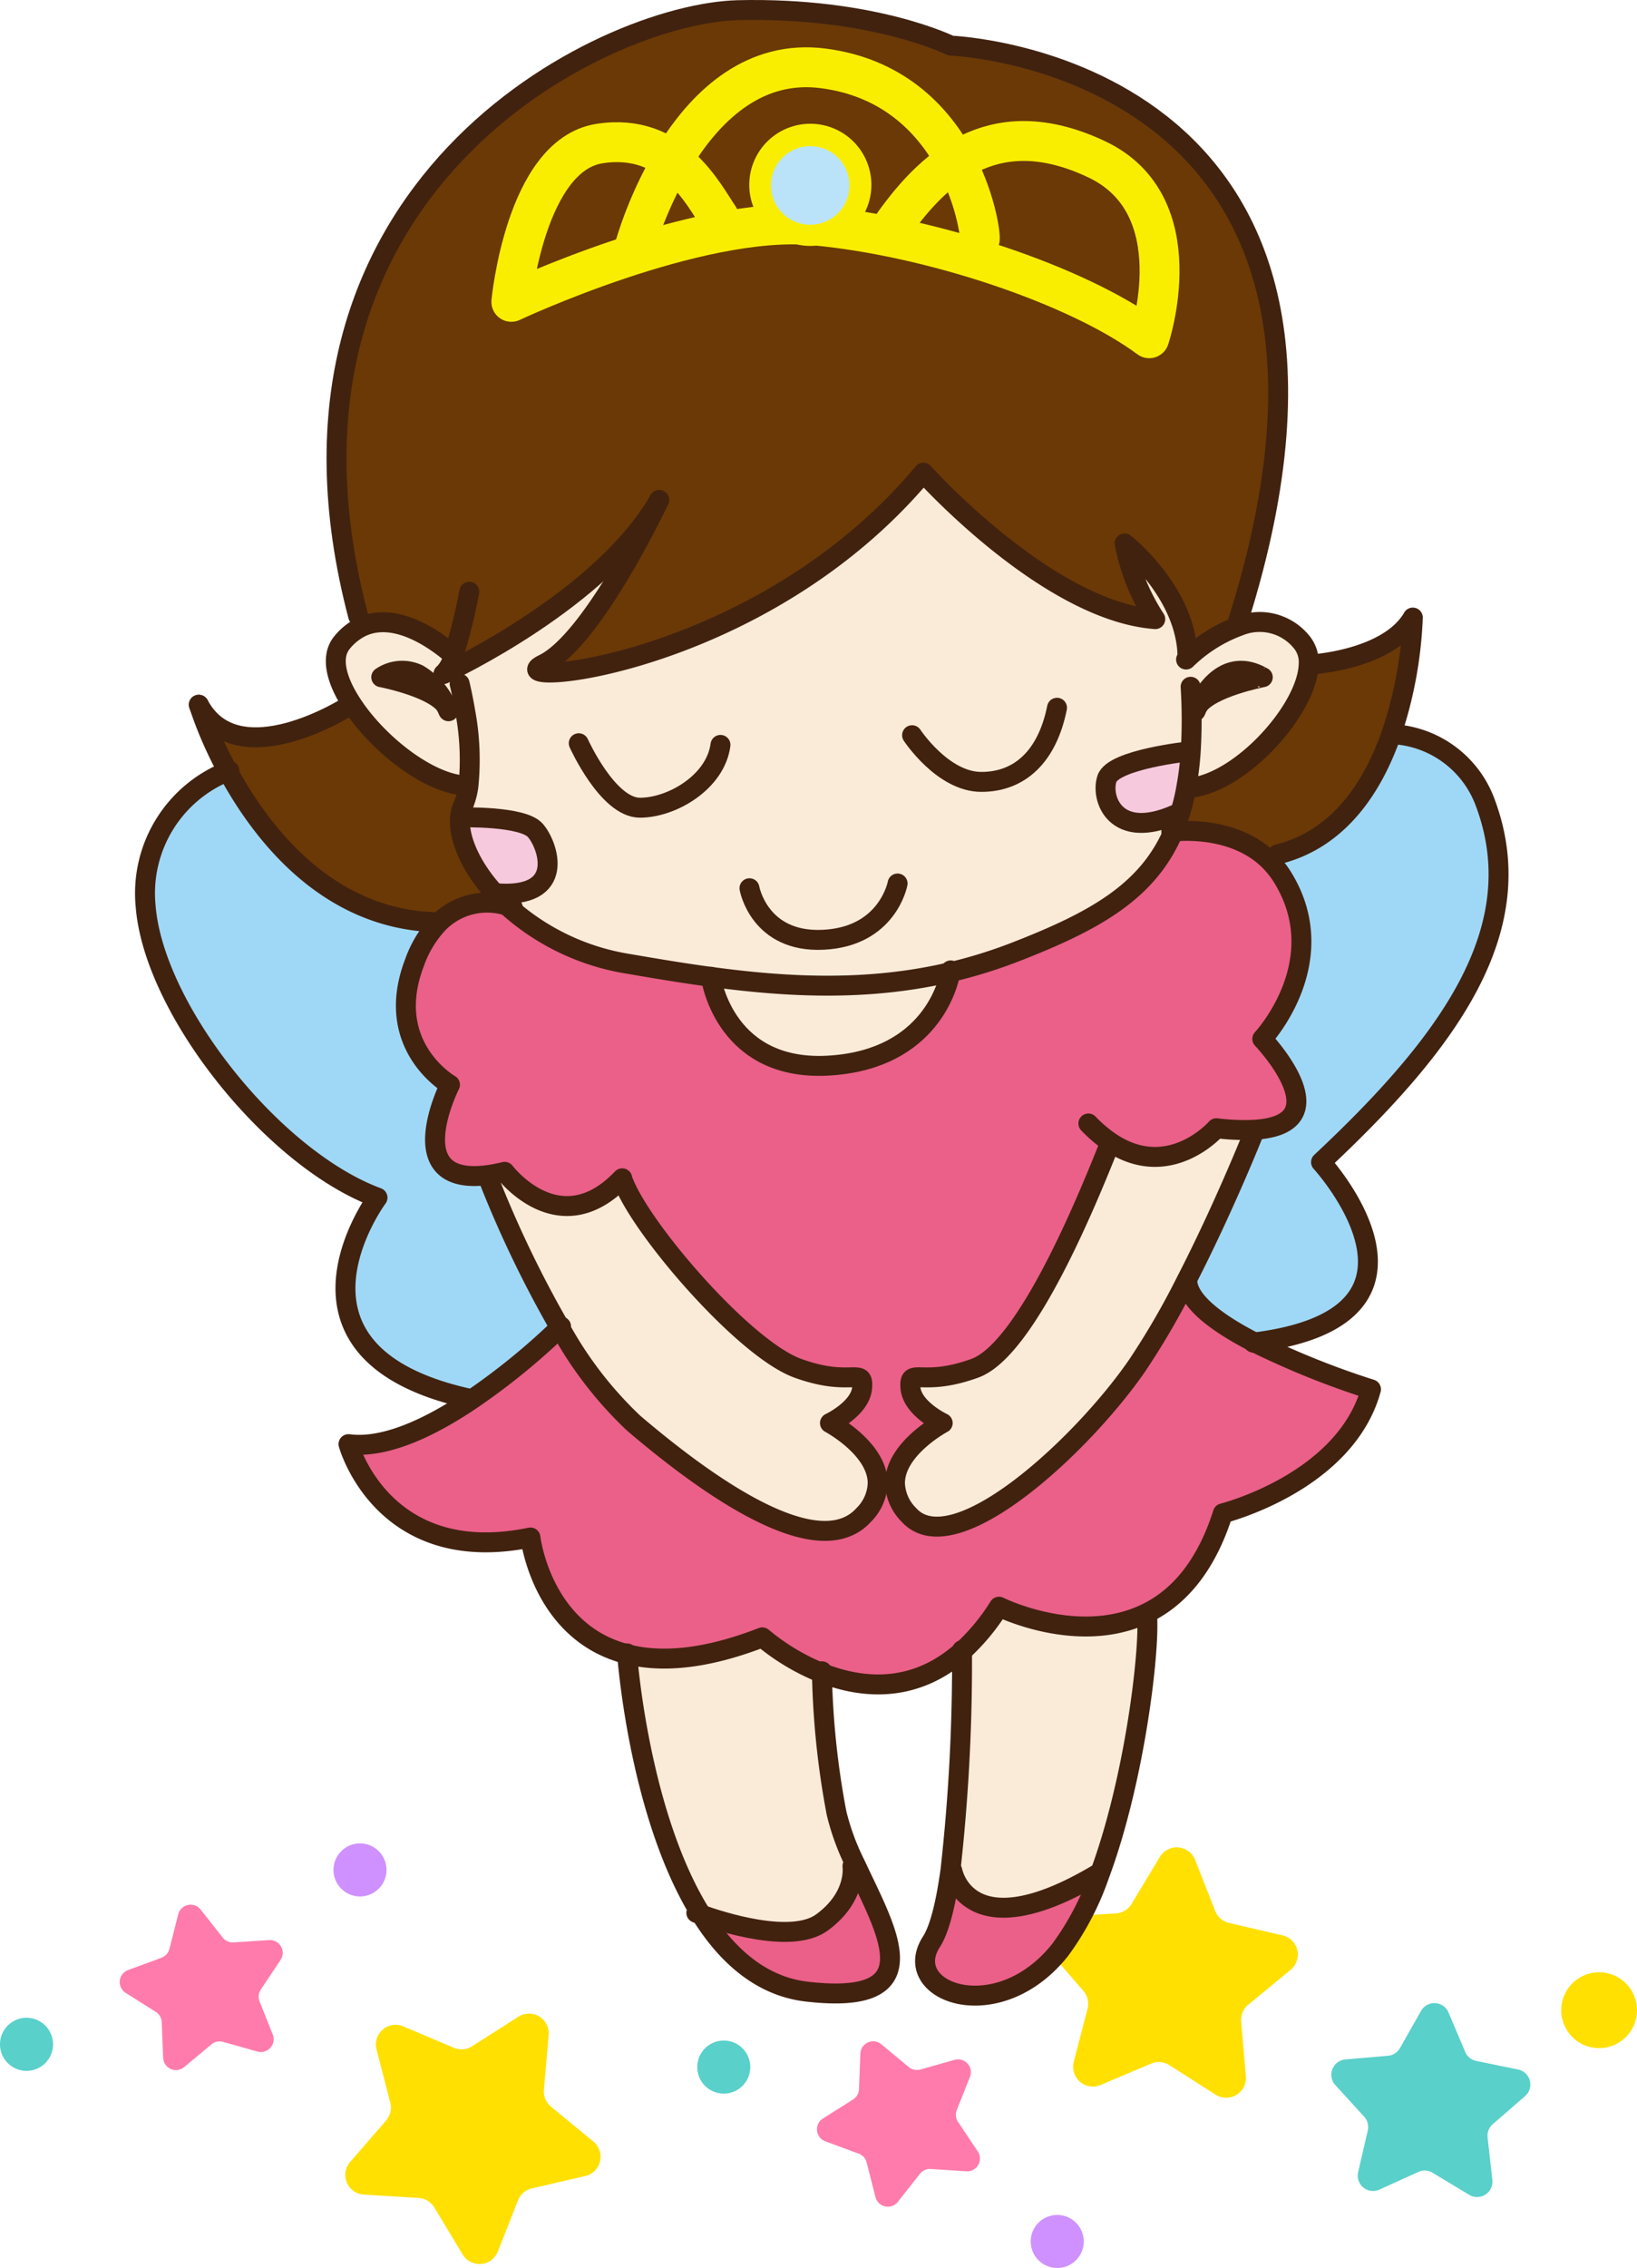 <svg xmlns="http://www.w3.org/2000/svg" xmlns:xlink="http://www.w3.org/1999/xlink" viewBox="0 0 142.12 196.808"><defs><clipPath id="a"><rect x="12.598" y="0.865" width="117.501" height="172.307" fill="none"/></clipPath><pattern id="c" width="37" height="37" patternTransform="matrix(1.294, 0, 0, -1.294, 1118.382, 21817.267)" patternUnits="userSpaceOnUse" viewBox="0 0 37 37"><rect width="37" height="37" fill="none"/><rect width="37" height="37" fill="#faebd9"/></pattern><pattern id="d" width="37" height="37" patternTransform="translate(1118.382 -21811.595) scale(1.294)" patternUnits="userSpaceOnUse" viewBox="0 0 37 37"><rect width="37" height="37" fill="none"/><rect width="37" height="37" fill="#faebd9"/></pattern></defs><title>c-ange-ozigi</title><line x1="46.664" y1="178.385" x2="95.456" y2="178.385" fill="#f8f4ec"/><path d="M119.757,190.005l3.378-1.533a1.333,1.333,0,0,1,1.238.072l3.178,1.914a1.332,1.332,0,0,0,2.011-1.29l-.414-3.686a1.332,1.332,0,0,1,.451-1.155l2.802-2.431a1.332,1.332,0,0,0-.605-2.312l-3.634-.745a1.333,1.333,0,0,1-.959-.786l-1.446-3.416a1.332,1.332,0,0,0-2.385-.139l-1.832,3.226a1.334,1.334,0,0,1-1.044.669l-3.696.319a1.332,1.332,0,0,0-.869,2.226l2.502,2.739a1.332,1.332,0,0,1,.314,1.199l-.838,3.614A1.332,1.332,0,0,0,119.757,190.005Z" fill="#59d0ca"/><path d="M95.545,180.929l4.388-1.857a1.713,1.713,0,0,1,1.587.133l4.018,2.562a1.712,1.712,0,0,0,2.626-1.59l-.41-4.748a1.711,1.711,0,0,1,.617-1.469l3.678-3.029a1.711,1.711,0,0,0-.701-2.988l-4.642-1.077a1.712,1.712,0,0,1-1.206-1.041l-1.744-4.434a1.712,1.712,0,0,0-3.059-.257l-2.459,4.082a1.712,1.712,0,0,1-1.362.825l-4.756.289a1.712,1.712,0,0,0-1.189,2.83l3.122,3.6a1.712,1.712,0,0,1,.364,1.551L93.221,178.924A1.712,1.712,0,0,0,95.545,180.929Z" fill="#ffe000"/><circle cx="91.786" cy="194.505" r="2.303" fill="#cf91ff"/><circle cx="62.835" cy="179.372" r="2.303" fill="#59d0ca"/><path d="M77.953,191.063l1.914-2.427a1.11,1.11,0,0,1,.944-.42l3.084.201a1.11,1.11,0,0,0,.995-1.724l-1.716-2.57a1.11,1.11,0,0,1-.108-1.027l1.144-2.871a1.11,1.11,0,0,0-1.332-1.479l-2.975.838a1.11,1.11,0,0,1-1.011-.215l-2.377-1.976a1.11,1.11,0,0,0-1.819.81l-.122,3.088a1.11,1.11,0,0,1-.517.895L71.445,183.836a1.11,1.11,0,0,0,.208,1.98l2.899,1.07a1.11,1.11,0,0,1,.691.768l.762,2.996A1.11,1.11,0,0,0,77.953,191.063Z" fill="#ff7bac"/><path d="M35.012,175.84l4.388,1.857a1.711,1.711,0,0,0,1.587-.133l4.018-2.562a1.712,1.712,0,0,1,2.626,1.59L47.221,181.34a1.712,1.712,0,0,0,.617,1.469l3.678,3.029a1.711,1.711,0,0,1-.701,2.988l-4.642,1.077a1.712,1.712,0,0,0-1.206,1.041l-1.744,4.435a1.712,1.712,0,0,1-3.059.257l-2.459-4.082a1.711,1.711,0,0,0-1.362-.825l-4.756-.289a1.711,1.711,0,0,1-1.189-2.83l3.122-3.6a1.711,1.711,0,0,0,.364-1.551l-1.195-4.613A1.712,1.712,0,0,1,35.012,175.84Z" fill="#ffe000"/><circle cx="31.253" cy="162.265" r="2.303" fill="#cf91ff"/><path d="M0,177.398a2.303,2.303,0,1,1,2.303,2.303A2.303,2.303,0,0,1,0,177.398Z" fill="#59d0ca"/><path d="M135.54,174.437a3.29,3.29,0,1,1,3.29,3.29A3.29,3.29,0,0,1,135.54,174.437Z" fill="#ffe000"/><path d="M17.421,165.707l1.914,2.427a1.11,1.11,0,0,0,.944.42l3.084-.201a1.11,1.11,0,0,1,.995,1.724l-1.716,2.57a1.11,1.11,0,0,0-.108,1.027l1.144,2.871a1.11,1.11,0,0,1-1.332,1.479l-2.975-.838a1.11,1.11,0,0,0-1.011.215l-2.377,1.976a1.11,1.11,0,0,1-1.819-.81l-.122-3.088a1.109,1.109,0,0,0-.517-.895l-2.613-1.65a1.11,1.11,0,0,1,.208-1.98l2.899-1.07a1.11,1.11,0,0,0,.691-.768l.762-2.995A1.11,1.11,0,0,1,17.421,165.707Z" fill="#ff7bac"/><g clip-path="url(#a)"><g clip-path="url(#a)"><path d="M128.949,69.662c4.126,11.047-3.355,20.977-14.259,31.186,0,0,12.254,13.37-5.772,15.643-3.028-1.551-5.602-3.388-5.829-5.166l-.151-.075c3.245-6.283,5.813-12.717,5.813-12.717l-.034-.486c8.077-.352.872-7.893.872-7.893s6.291-6.719,1.745-14.049a7.785,7.785,0,0,0-1.653-1.895l1.234-.067c5.368-1.317,8.286-5.905,9.872-10.426l.335.008a9.071,9.071,0,0,1,7.826,5.939" fill="#9fd8f7"/><path d="M122.658,53.591a36.045,36.045,0,0,1-1.87,10.125c-1.586,4.521-4.504,9.109-9.872,10.426l-1.233.067c-2.903-2.39-6.92-2.14-7.809-2.055a13.464,13.464,0,0,0,.52-1.409,17.461,17.461,0,0,0,.612-2.5l.503.093c4.379-.58,10.015-6.845,10.108-10.712l.378.017s6.567-.411,8.664-4.051" fill="#6a3906"/><path d="M108.751,98.533s-2.566,6.434-5.813,12.716a66.617,66.617,0,0,1-4.185,7.205c-4.698,6.862-15.938,17.339-19.847,13.001a4.065,4.065,0,0,1-1.207-2.751c0-3.011,4.143-5.217,4.143-5.217s-2.66-1.25-2.802-3.079c-.135-1.811.982,0,5.595-1.678,4.614-1.669,10.066-15.366,11.744-19.56l.032-.043c5.134,3.44,9.193-1.224,9.193-1.224a19.253,19.253,0,0,0,3.112.142Z" fill="url(#c)"/><path d="M103.987,61.266c1.09-1.627,5.645-2.5,5.645-2.5-3.18-1.828-5.058,1.283-5.645,2.5m-.613,3.941a46.125,46.125,0,0,0-.008-5.611l-.395-2.365s.118-.118.318-.303a12.987,12.987,0,0,1,4.337-2.625,4.689,4.689,0,0,1,5.41,1.45,2.728,2.728,0,0,1,.58,1.87c-.093,3.868-5.729,10.134-10.108,10.712l-.503-.092a26.593,26.593,0,0,0,.369-3.037m.445-3.573c.034-.075.084-.193.159-.344a.974.974,0,0,0-.159.344" fill="url(#d)"/><path d="M103.232,65.2l.142.008a26.56,26.56,0,0,1-.369,3.037,17.401,17.401,0,0,1-.612,2.499l-.286-.092c-5.31,2.365-6.567-1.401-6.006-3.079.554-1.685,7.13-2.374,7.13-2.374" fill="#f7c9dd"/><path d="M99.591,140.271c.219,3.187-1.107,14.285-4.143,22.429l-.185-.067c-11.324,6.719-12.582-.285-12.582-.285l-.167-.026a162.298,162.298,0,0,0,1.006-19.032,18.311,18.311,0,0,0,3.212-3.866s6.853,3.43,12.741.595Z" fill="url(#c)"/><path d="M95.263,162.633l.185.067a24.381,24.381,0,0,1-3.406,6.5c-5.452,6.862-13.974,3.632-11.181-.696.739-1.141,1.266-3.423,1.653-6.182l.167.026s1.259,7.003,12.582.285" fill="#ea6088"/><path d="M82.514,84.358c-.193,1.057-1.736,7.465-10.317,8.094-9.167.688-10.434-7.331-10.484-7.682,6.743.915,13.688,1.257,20.802-.411" fill="url(#c)"/><path d="M108.919,116.492a72.594,72.594,0,0,0,10.108,4.068c-2.24,8.103-12.859,10.761-12.859,10.761-1.535,4.815-4.009,7.416-6.693,8.699-5.888,2.834-12.741-.596-12.741-.596a18.356,18.356,0,0,1-3.213,3.868c-4.218,3.732-8.782,3.212-12.162,1.887a19.218,19.218,0,0,1-5.175-3.095c-5.075,1.971-8.883,2.189-11.735,1.459-7.448-1.87-8.396-10.123-8.396-10.123-12.858,2.65-15.794-8.103-15.794-8.103,3.221.427,7.214-1.528,10.661-3.851a58.629,58.629,0,0,0,7.7-6.266,33.373,33.373,0,0,0,6.382,8.288c6.569,5.604,16.071,12.306,19.989,7.968a4.067,4.067,0,0,0,1.207-2.751h1.502a4.063,4.063,0,0,0,1.208,2.751c3.909,4.337,15.149-6.139,19.846-13.001a66.615,66.615,0,0,0,4.186-7.205l.15.076c.226,1.777,2.802,3.614,5.83,5.166" fill="#ea6088"/><path d="M96.412,99.129l-.034.041c-1.678,4.195-7.13,17.892-11.743,19.561-4.614,1.678-5.729-.135-5.595,1.678.142,1.829,2.802,3.079,2.802,3.079s-4.145,2.206-4.145,5.217H76.198c0-3.011-4.145-5.217-4.145-5.217s2.66-1.25,2.794-3.079c.142-1.812-.974,0-5.587-1.678-4.613-1.669-13.421-11.868-15.098-16.071l-.462-.092c-5.318,5.166-9.889-.881-9.889-.881-.494.118-.947.21-1.367.268-7.918,1.124-3.38-7.826-3.38-7.826s-5.871-3.354-3.07-10.619a9.732,9.732,0,0,1,1.988-3.322,5.908,5.908,0,0,1,6.031-1.601H44.021a20.508,20.508,0,0,0,10.561,5.058c2.349.402,4.723.805,7.13,1.124.05.352,1.317,8.371,10.486,7.682,8.58-.629,10.123-7.037,10.316-8.094a42.795,42.795,0,0,0,5.478-1.685C95.045,79.945,99.641,77.379,101.872,72.153c.89-.084,4.908-.335,7.809,2.055a7.785,7.785,0,0,1,1.653,1.895c4.546,7.332-1.745,14.051-1.745,14.051s7.205,7.54-.872,7.893a19.122,19.122,0,0,1-3.112-.144s-4.06,4.665-9.193,1.225" fill="#ea6088"/><path d="M71.358,166.827c3.07-2.239,2.65-4.89,2.65-4.89l.269-.127c2.742,5.888,6.626,12.247-4.178,11.022-3.992-.445-6.986-3.12-9.218-6.685,1.669.595,7.826,2.608,10.476.679" fill="#ea6088"/><path d="M74.277,161.811l-.269.125s.42,2.65-2.65,4.891c-2.651,1.929-8.806-.084-10.476-.68-5.234-8.337-6.358-21.539-6.433-22.605,2.852.73,6.659.512,11.735-1.459a19.176,19.176,0,0,0,5.174,3.094A71.839,71.839,0,0,0,72.625,157.324a20.803,20.803,0,0,0,1.652,4.487" fill="url(#c)"/><path d="M43.812,101.687s4.571,6.047,9.889.881l.462.092c1.678,4.203,10.484,14.402,15.098,16.071,4.613,1.678,5.729-.133,5.586,1.678-.133,1.829-2.793,3.079-2.793,3.079s4.143,2.205,4.143,5.217a4.067,4.067,0,0,1-1.207,2.751c-3.918,4.337-13.422-2.365-19.989-7.968a33.373,33.373,0,0,1-6.382-8.288,97.024,97.024,0,0,1-6.065-12.54l-.109-.704c.419-.06.872-.151,1.367-.269" fill="url(#c)"/><path d="M39.064,94.129s-4.538,8.95,3.38,7.826l.11.705a97.005,97.005,0,0,0,6.064,12.54,58.741,58.741,0,0,1-7.7,6.266l-.041-.067c-18.169-3.917-8.103-17.472-8.103-17.472-9.092-3.355-19.436-16.365-20.131-25.307a11.394,11.394,0,0,1,7.138-11.692c2.936,5.419,8.598,12.741,17.883,13.093l.32.168a9.706,9.706,0,0,0-1.988,3.322c-2.802,7.263,3.07,10.619,3.07,10.619" fill="#9fd8f7"/><path d="M40.188,69.947a2.746,2.746,0,0,0-.243.973c-.159,1.762.881,4.261,3.011,6.601.327.361.679.722,1.057,1.066a5.908,5.908,0,0,0-6.031,1.601l-.32-.167c-9.285-.353-14.947-7.675-17.883-13.093A34.978,34.978,0,0,1,17.264,61.165c3.363,6.266,12.992.118,12.992.118l.286-.194c2.114,3.264,6.249,6.61,9.436,7.038l.688.084a6.52,6.52,0,0,1-.479,1.736" fill="#6a3906"/><path d="M100.296,53.725a18.437,18.437,0,0,1-2.66-6.567s5.176,4.059,5.452,9.511l.202.26c-.202.185-.318.301-.318.301l.393,2.366a46.413,46.413,0,0,1,.009,5.611l-.142-.008s-6.576.687-7.13,2.374c-.563,1.678.696,5.443,6.006,3.079l.285.092a13.354,13.354,0,0,1-.52,1.409c-2.231,5.226-6.827,7.792-13.882,10.519a42.775,42.775,0,0,1-5.477,1.685c-7.113,1.669-14.058,1.326-20.802.411-2.407-.32-4.781-.722-7.13-1.124A20.503,20.503,0,0,1,44.021,78.587h-.008c-.378-.344-.73-.705-1.057-1.066l.017-.017c6.291.554,4.613-4.201,3.498-5.452-1.116-1.266-6.434-1.124-6.434-1.124l-.092-.008a2.746,2.746,0,0,1,.243-.973,6.472,6.472,0,0,0,.477-1.736,22.642,22.642,0,0,0-.268-6.425L38.939,61.719a.357.357,0,0,0-.034-.084.859.859,0,0,0-.16-.344.034.034,0,0,0-.008-.026,5.991,5.991,0,0,0-2.407-2.733l2.172-.05c.009,0,.009-.009.017-.009.512-.234,13.748-6.442,18.697-15.056-.344.721-5.847,12.203-10.048,14.225C42.839,59.748,65.906,58.07,80.164,41.017c0,0,10.762,12.012,20.131,12.708" fill="url(#c)"/><path d="M42.956,77.522c-2.13-2.34-3.17-4.84-3.011-6.601l.092.008s5.319-.142,6.434,1.124c1.115,1.25,2.793,6.006-3.498,5.452Z" fill="#f7c9dd"/><path d="M38.502,58.481l-2.172.05a3.223,3.223,0,0,0-3.23.234s4.555.873,5.637,2.5a.031.031,0,0,1,.008.025c.075.151.125.269.159.344a.346.346,0,0,1,.034.084l1.459.067a22.642,22.642,0,0,1,.269,6.425l-.688-.084c-3.187-.428-7.323-3.775-9.436-7.037-1.35-2.065-1.878-4.094-.847-5.335a4.991,4.991,0,0,1,1.72-1.367c3.111-1.435,6.777,1.442,7.959,2.482a3.234,3.234,0,0,1-.855,1.603c-.009,0-.009.008-.017.008" fill="url(#c)"/><path d="M39.375,56.871c-1.182-1.04-4.848-3.917-7.96-2.482l-.318-.931C21.308,16.265,52.342,1.166,64.085.882,75.828.605,82.539,3.959,82.539,3.959s40.262,1.477,24.954,49.909l.135.436a13.008,13.008,0,0,0-4.337,2.625l-.201-.26c-.277-5.451-5.452-9.511-5.452-9.511a18.408,18.408,0,0,0,2.658,6.567C90.926,53.029,80.165,41.017,80.165,41.017,65.905,58.07,42.839,59.747,47.167,57.643c4.203-2.022,9.704-13.505,10.048-14.226-4.948,8.614-18.185,14.821-18.696,15.057a3.235,3.235,0,0,0,.855-1.603" fill="#6a3906"/></g></g><path d="M31.096,53.457C21.308,16.264,52.342,1.166,64.085.882,75.828.605,82.539,3.96,82.539,3.96s40.262,1.476,24.954,49.908" fill="none" stroke="#41220f" stroke-linecap="round" stroke-linejoin="round" stroke-width="1.731"/><path d="M39.979,68.127c-3.187-.428-7.323-3.775-9.436-7.037-1.35-2.065-1.878-4.094-.847-5.335A4.999,4.999,0,0,1,31.414,54.388c3.112-1.435,6.778,1.442,7.96,2.482.252.226.385.361.385.361" fill="none" stroke="#41220f" stroke-linecap="round" stroke-linejoin="round" stroke-width="1.731"/><path d="M38.737,61.266a5.987,5.987,0,0,0-2.407-2.735,3.223,3.223,0,0,0-3.23.235s4.556.872,5.637,2.499" fill="none" stroke="#41220f" stroke-linecap="round" stroke-linejoin="round" stroke-width="1.731"/><path d="M38.938,61.719a.345.345,0,0,0-.034-.084c-.034-.075-.084-.193-.159-.344" fill="none" stroke="#41220f" stroke-linecap="round" stroke-linejoin="round" stroke-width="1.731"/><path d="M38.746,61.291a.839.839,0,0,1,.159.344" fill="none" stroke="#41220f" stroke-linecap="round" stroke-linejoin="round" stroke-width="1.731"/><path d="M38.746,61.291a.031.031,0,0,0-.008-.025" fill="none" stroke="#41220f" stroke-linecap="round" stroke-linejoin="round" stroke-width="1.731"/><path d="M102.972,57.231s.118-.118.318-.301a12.986,12.986,0,0,1,4.337-2.626,4.688,4.688,0,0,1,5.41,1.451,2.732,2.732,0,0,1,.58,1.87c-.093,3.866-5.729,10.132-10.108,10.711" fill="none" stroke="#41220f" stroke-linecap="round" stroke-linejoin="round" stroke-width="1.731"/><path d="M103.785,61.719a.406.406,0,0,1,.034-.084c.034-.075.084-.193.159-.344" fill="none" stroke="#41220f" stroke-linecap="round" stroke-linejoin="round" stroke-width="1.731"/><path d="M103.978,61.291a.975.975,0,0,0-.159.344" fill="none" stroke="#41220f" stroke-linecap="round" stroke-linejoin="round" stroke-width="1.731"/><path d="M103.978,61.291a.031.031,0,0,1,.008-.025" fill="none" stroke="#41220f" stroke-linecap="round" stroke-linejoin="round" stroke-width="1.731"/><path d="M103.986,61.266c.587-1.216,2.465-4.328,5.645-2.499C109.632,58.767,105.077,59.638,103.986,61.266Z" fill="none" stroke="#41220f" stroke-linecap="round" stroke-linejoin="round" stroke-width="1.731"/><path d="M38.502,58.481c.008,0,.008-.008.017-.008a3.234,3.234,0,0,0,.855-1.603A48.993,48.993,0,0,0,40.741,51.351" fill="none" stroke="#41220f" stroke-linecap="round" stroke-linejoin="round" stroke-width="1.731"/><path d="M57.216,43.416C52.267,52.03,39.031,58.238,38.519,58.472" fill="none" stroke="#41220f" stroke-linecap="round" stroke-linejoin="round" stroke-width="1.731"/><path d="M103.089,56.669c-.277-5.452-5.452-9.511-5.452-9.511a18.437,18.437,0,0,0,2.66,6.567C90.927,53.029,80.165,41.017,80.165,41.017,65.906,58.07,42.839,59.748,47.166,57.642c4.203-2.022,9.705-13.505,10.05-14.225a.034.034,0,0,0,.008-.026.008.008,0,0,0,.009-.008" fill="none" stroke="#41220f" stroke-linecap="round" stroke-linejoin="round" stroke-width="1.731"/><path d="M44.021,78.587A20.483,20.483,0,0,0,54.582,83.644c2.348.402,4.723.806,7.13,1.124,6.743.915,13.688,1.259,20.802-.411a42.373,42.373,0,0,0,5.477-1.686c7.055-2.727,11.651-5.293,13.882-10.519a13.25,13.25,0,0,0,.52-1.409,17.229,17.229,0,0,0,.612-2.499,26.877,26.877,0,0,0,.37-3.037,46.416,46.416,0,0,0-.009-5.611" fill="none" stroke="#41220f" stroke-linecap="round" stroke-linejoin="round" stroke-width="1.731"/><path d="M39.903,59.32s.252,1.015.495,2.466a22.647,22.647,0,0,1,.268,6.425,6.421,6.421,0,0,1-.479,1.737,2.802,2.802,0,0,0-.243.973c-.159,1.762.881,4.261,3.011,6.601.327.361.68.722,1.057,1.066" fill="none" stroke="#41220f" stroke-linecap="round" stroke-linejoin="round" stroke-width="1.731"/><path d="M40.037,70.929s5.318-.142,6.434,1.124c1.115,1.25,2.793,6.006-3.498,5.452" fill="none" stroke="#41220f" stroke-linecap="round" stroke-linejoin="round" stroke-width="1.731"/><path d="M103.232,65.2s-6.576.688-7.13,2.374c-.561,1.678.696,5.443,6.006,3.079" fill="none" stroke="#41220f" stroke-linecap="round" stroke-linejoin="round" stroke-width="1.731"/><path d="M50.245,64.495s2.516,5.595,5.31,5.595c2.801,0,6.575-2.239,6.995-5.452" fill="none" stroke="#41220f" stroke-linecap="round" stroke-linejoin="round" stroke-width="1.731"/><path d="M79.184,63.799s2.66,4.051,6.014,4.051c3.355,0,5.729-2.239,6.569-6.434" fill="none" stroke="#41220f" stroke-linecap="round" stroke-linejoin="round" stroke-width="1.731"/><path d="M65.067,77.077s.838,4.756,6.425,4.471c5.595-.277,6.434-4.882,6.434-4.882" fill="none" stroke="#41220f" stroke-linecap="round" stroke-linejoin="round" stroke-width="1.731"/><path d="M17.264,61.165a34.744,34.744,0,0,0,2.516,5.763c2.936,5.419,8.598,12.741,17.883,13.093" fill="none" stroke="#41220f" stroke-linecap="round" stroke-linejoin="round" stroke-width="1.731"/><path d="M30.257,61.283s-9.629,6.148-12.992-.118c0-.008-.009-.008-.009-.017" fill="none" stroke="#41220f" stroke-linecap="round" stroke-linejoin="round" stroke-width="1.731"/><path d="M113.993,57.642s6.567-.411,8.664-4.051a36.045,36.045,0,0,1-1.87,10.125c-1.585,4.521-4.504,9.109-9.872,10.426" fill="none" stroke="#41220f" stroke-linecap="round" stroke-linejoin="round" stroke-width="1.731"/><path d="M54.02,102.249c-.109.109-.21.219-.318.318-5.319,5.168-9.89-.88-9.89-.88-.494.116-.947.21-1.366.268-7.919,1.124-3.381-7.826-3.381-7.826s-5.871-3.355-3.07-10.619a9.732,9.732,0,0,1,1.988-3.322,5.906,5.906,0,0,1,6.031-1.601h.009a4.744,4.744,0,0,1,.494.167" fill="none" stroke="#41220f" stroke-linecap="round" stroke-linejoin="round" stroke-width="1.731"/><path d="M101.688,72.178s.067-.008.185-.025c.889-.084,4.906-.336,7.809,2.054a7.815,7.815,0,0,1,1.652,1.896c4.547,7.331-1.745,14.049-1.745,14.049s7.205,7.541-.872,7.893a19.25,19.25,0,0,1-3.112-.142s-4.059,4.663-9.193,1.224a11.701,11.701,0,0,1-1.921-1.635" fill="none" stroke="#41220f" stroke-linecap="round" stroke-linejoin="round" stroke-width="1.731"/><path d="M61.712,84.76V84.768c.05.353,1.317,8.372,10.484,7.684,8.581-.629,10.125-7.037,10.317-8.094.017-.101.026-.151.026-.151" fill="none" stroke="#41220f" stroke-linecap="round" stroke-linejoin="round" stroke-width="1.731"/><path d="M48.71,115.108l-.092.092a58.629,58.629,0,0,1-7.7,6.266c-3.447,2.323-7.44,4.278-10.661,3.851,0,0,2.936,10.753,15.794,8.101,0,0,.948,8.254,8.396,10.125,2.852.73,6.66.512,11.735-1.459a19.219,19.219,0,0,0,5.175,3.095c3.38,1.325,7.944,1.845,12.162-1.887a18.357,18.357,0,0,0,3.213-3.868s6.853,3.43,12.741.596c2.684-1.283,5.159-3.885,6.693-8.699,0,0,10.619-2.658,12.859-10.761a72.597,72.597,0,0,1-10.108-4.068c-3.028-1.552-5.604-3.389-5.83-5.166" fill="none" stroke="#41220f" stroke-linecap="round" stroke-linejoin="round" stroke-width="1.731"/><path d="M42.554,102.66a97.006,97.006,0,0,0,6.064,12.54,33.431,33.431,0,0,0,6.384,8.288c6.567,5.602,16.071,12.304,19.988,7.968a4.063,4.063,0,0,0,1.208-2.751c0-3.011-4.143-5.217-4.143-5.217s2.658-1.25,2.793-3.079c.142-1.812-.973,0-5.587-1.678-4.613-1.669-13.421-11.868-15.098-16.071" fill="none" stroke="#41220f" stroke-linecap="round" stroke-linejoin="round" stroke-width="1.731"/><path d="M108.751,98.533s-2.566,6.434-5.813,12.716a66.617,66.617,0,0,1-4.185,7.205c-4.698,6.862-15.938,17.339-19.847,13.001a4.065,4.065,0,0,1-1.207-2.751c0-3.011,4.143-5.217,4.143-5.217s-2.66-1.25-2.802-3.079c-.135-1.811.982,0,5.595-1.678,4.614-1.669,10.066-15.366,11.744-19.56" fill="none" stroke="#41220f" stroke-linecap="round" stroke-linejoin="round" stroke-width="1.731"/><path d="M19.906,66.877s-.041.017-.125.05A11.393,11.393,0,0,0,12.643,78.62c.696,8.942,11.038,21.952,20.13,25.307,0,0-10.065,13.554,8.103,17.472" fill="none" stroke="#41220f" stroke-linecap="round" stroke-linejoin="round" stroke-width="1.731"/><path d="M121.123,63.723a9.072,9.072,0,0,1,7.826,5.939c4.126,11.047-3.355,20.977-14.26,31.186,0,0,12.255,13.37-5.771,15.643-.034.009-.067.009-.101.017" fill="none" stroke="#41220f" stroke-linecap="round" stroke-linejoin="round" stroke-width="1.731"/><path d="M54.439,143.475a.418.418,0,0,0,.008.067c.076,1.065,1.2,14.268,6.434,22.605,2.231,3.565,5.226,6.241,9.218,6.685,10.804,1.225,6.92-5.133,4.178-11.021a20.883,20.883,0,0,1-1.653-4.487,71.924,71.924,0,0,1-1.266-12.146v-.15" fill="none" stroke="#41220f" stroke-linecap="round" stroke-linejoin="round" stroke-width="1.731"/><path d="M83.52,143.199v.092a162.299,162.299,0,0,1-1.006,19.032c-.385,2.76-.915,5.042-1.653,6.182-2.793,4.328,5.729,7.558,11.181.697a24.391,24.391,0,0,0,3.406-6.501c3.036-8.144,4.362-19.242,4.143-22.429" fill="none" stroke="#41220f" stroke-linecap="round" stroke-linejoin="round" stroke-width="1.731"/><path d="M60.453,165.988s.151.058.428.159c1.669.596,7.826,2.609,10.476.679,3.07-2.239,2.65-4.89,2.65-4.89" fill="none" stroke="#41220f" stroke-linecap="round" stroke-linejoin="round" stroke-width="1.731"/><path d="M82.681,162.348s1.259,7.003,12.582.285" fill="none" stroke="#41220f" stroke-linecap="round" stroke-linejoin="round" stroke-width="1.731"/><path d="M77.586,19.463c3.874-5.445,9.135-9.643,17.613-5.645,8.479,3.998,4.574,15.534,4.574,15.534-6.231-4.618-19.033-8.883-29.166-9.8-10.127-.917-26.215,6.641-26.215,6.641s1.206-12.709,7.633-13.73c6.429-1.023,9.076,4.499,10.388,6.388" fill="none" stroke="#faee00" stroke-linecap="round" stroke-linejoin="round" stroke-width="3.462"/><path d="M55.077,21.513s4.605-17.119,16.405-15.579c11.802,1.539,13.678,13.944,13.581,14.803" fill="none" stroke="#faee00" stroke-linecap="round" stroke-linejoin="round" stroke-width="3.462"/><path d="M74.543,16.51a4.219,4.219,0,1,1-3.724-4.663A4.22,4.22,0,0,1,74.543,16.51Z" fill="none" stroke="#faee00" stroke-linecap="round" stroke-linejoin="round" stroke-width="2.164"/><path d="M73.728,16.473a3.407,3.407,0,1,1-3.006-3.767,3.408,3.408,0,0,1,3.006,3.767" fill="#bae3f9"/><path d="M38.52,138.346a.56.56,0,0,1-.523.349c-.008-.301.176-.406.523-.349" fill="#fff" fill-rule="evenodd"/></svg>